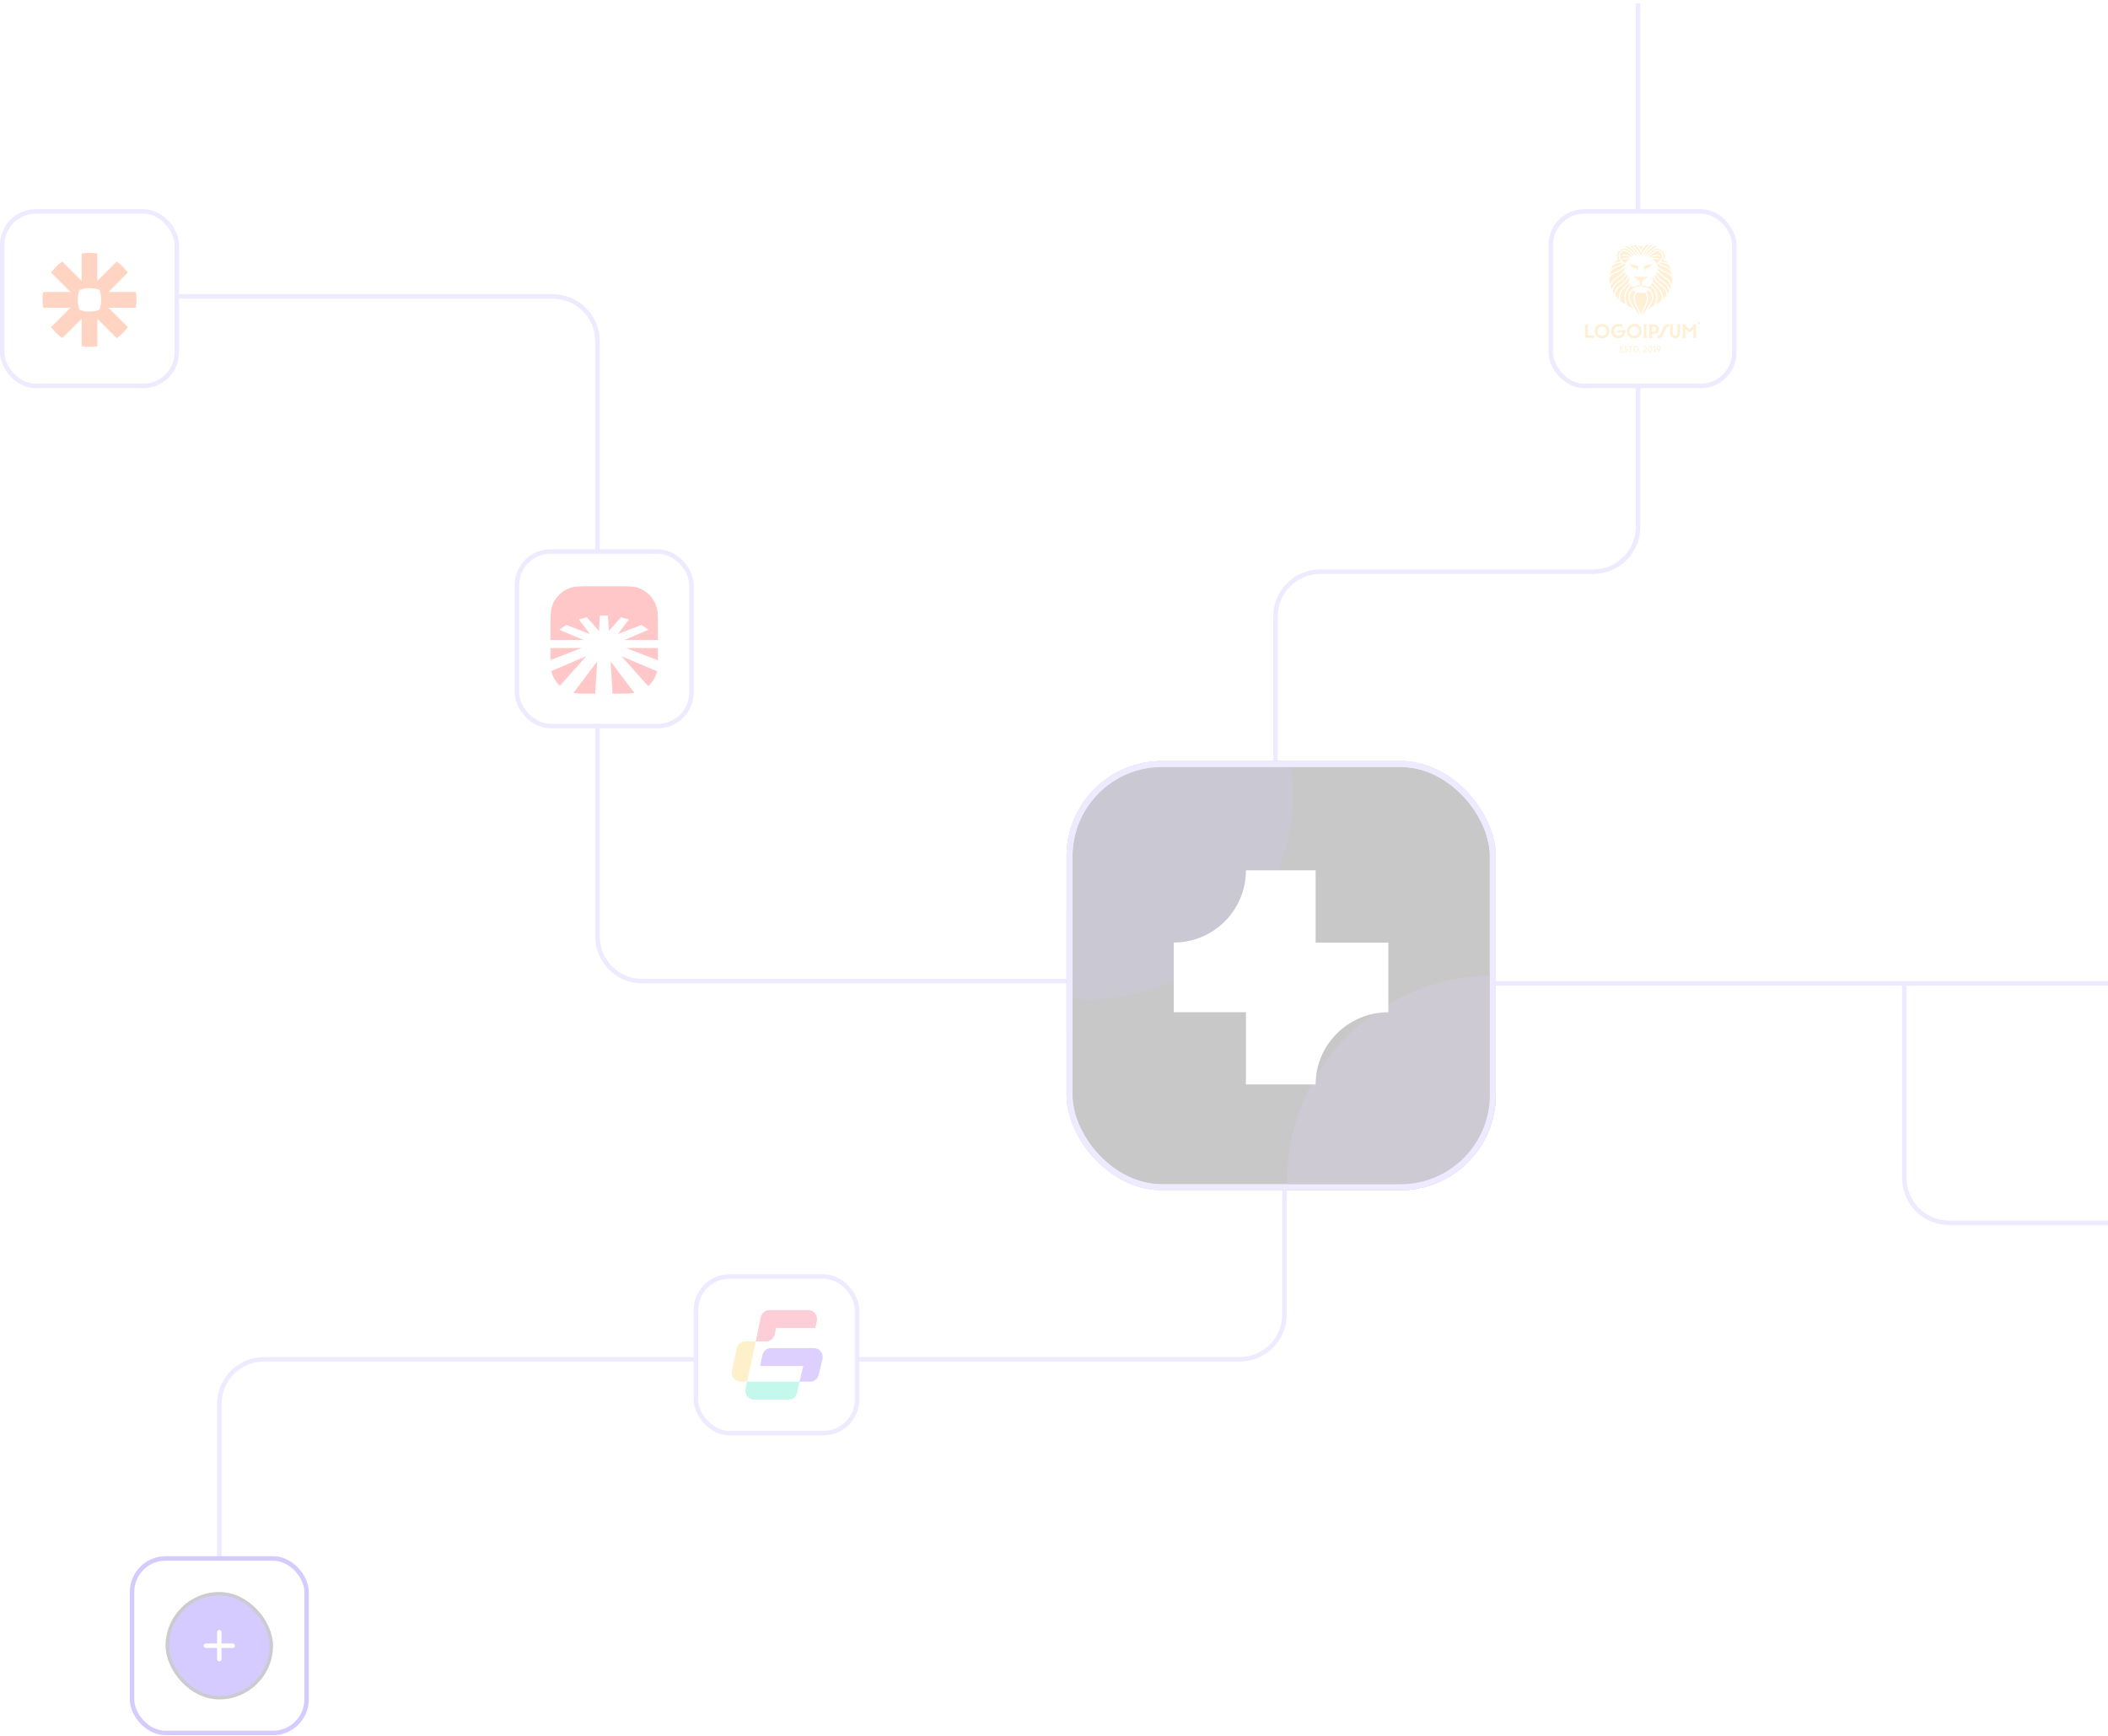 <svg width="471" height="388" viewBox="0 0 471 388" fill="none" xmlns="http://www.w3.org/2000/svg">
<g opacity="0.24">
<path d="M251 219.24H143.5C137.977 219.24 133.5 214.763 133.5 209.24V76.24C133.5 70.717 129.023 66.24 123.5 66.24H30" stroke="#B9A7FF"/>
<path d="M285 180.74V137.74C285 132.217 289.477 127.74 295 127.74H356C361.523 127.74 366 123.263 366 117.74V0.74" stroke="#B9A7FF"/>
<path d="M324 219.74H482C487.523 219.74 492 215.263 492 209.74V116.74C492 111.217 496.477 106.74 502 106.74H642.5" stroke="#B9A7FF"/>
<rect x="0.5" y="47.24" width="39" height="39" rx="7.5" fill="white"/>
<rect x="0.5" y="47.24" width="39" height="39" rx="7.5" stroke="#B9A7FF"/>
<g clip-path="url(#clip0_12179_2143)">
<g clip-path="url(#clip1_12179_2143)">
<path d="M22.216 69.222C20.783 69.758 19.204 69.758 17.77 69.222C17.234 67.79 17.233 66.212 17.77 64.779C19.203 64.242 20.783 64.242 22.217 64.779C22.754 66.212 22.753 67.789 22.216 69.222ZM30.354 65.25H24.221L28.558 60.916C27.875 59.959 27.038 59.123 26.081 58.441L21.744 62.775V56.646C20.585 56.452 19.401 56.452 18.242 56.646V62.775L13.906 58.441C12.948 59.123 12.111 59.959 11.428 60.916L15.766 65.25H9.633C9.481 66.441 9.432 67.561 9.633 68.75H15.766L11.428 73.084C12.111 74.041 12.948 74.877 13.906 75.559L18.242 71.225V77.354C19.399 77.548 20.587 77.549 21.745 77.354V71.225L26.081 75.56C27.038 74.878 27.875 74.041 28.558 73.084L24.22 68.75H30.354C30.549 67.595 30.549 66.406 30.354 65.25Z" fill="#FF4A00"/>
</g>
</g>
<rect x="115.5" y="123.24" width="39" height="39" rx="7.5" fill="white"/>
<rect x="115.5" y="123.24" width="39" height="39" rx="7.5" stroke="#B9A7FF"/>
<g clip-path="url(#clip2_12179_2143)">
<path d="M132.995 155H132.229C130.239 155 129.042 155 128.127 154.83L133.42 147.821L132.995 155Z" fill="#FF1616"/>
<path d="M141.749 154.851C140.85 154.999 139.672 155 137.771 155H136.865L136.438 147.818L141.749 154.851Z" fill="#FF1616"/>
<path d="M146.803 150.003C146.764 150.186 146.719 150.359 146.663 150.526C146.3 151.614 145.662 152.571 144.832 153.319L138.864 146.626L146.803 150.003Z" fill="#FF1616"/>
<path d="M125.091 153.247C124.298 152.511 123.688 151.58 123.336 150.526C123.276 150.343 123.225 150.153 123.184 149.948L130.994 146.627L125.091 153.247Z" fill="#FF1616"/>
<path d="M147 145.771C147 146.446 146.998 147.029 146.992 147.542L139.904 144.804H147V145.771Z" fill="#FF1616"/>
<path d="M129.958 144.804L123.006 147.488C123 146.989 123 146.423 123 145.771V144.804H129.958Z" fill="#FF1616"/>
<path d="M137.771 131C140.268 131 141.517 131 142.526 131.337C144.479 131.988 146.012 133.521 146.663 135.474C147 136.483 147 137.732 147 140.229V143.01H139.505L144.911 140.712L143.308 139.647L138.063 141.673L140.525 138.415L138.754 137.93L136.036 140.977L135.833 137.545H134.03L133.824 140.977L131.107 137.93L129.338 138.415L131.797 141.672L126.555 139.647L124.952 140.712L130.356 143.01H123V140.229C123 137.732 123 136.483 123.337 135.474C123.988 133.521 125.521 131.988 127.474 131.337C128.483 131 129.732 131 132.229 131H137.771Z" fill="#FF1616"/>
</g>
<path d="M287 254.24V293.74C287 299.263 282.523 303.74 277 303.74H59C53.477 303.74 49 308.217 49 313.74V365.24" stroke="#B9A7FF"/>
<path d="M425.5 220.24V263.24C425.5 268.763 429.977 273.24 435.5 273.24H601C606.523 273.24 611 277.717 611 283.24V324.24" stroke="#B9A7FF"/>
<rect x="29.5" y="348.24" width="39" height="39" rx="7.5" fill="white"/>
<rect x="29.5" y="348.24" width="39" height="39" rx="7.5" stroke="#5024FF"/>
<rect x="37.375" y="356.115" width="23.25" height="23.25" rx="11.625" fill="#5024FF"/>
<rect x="37.375" y="356.115" width="23.25" height="23.25" rx="11.625" stroke="#272835" stroke-width="0.75"/>
<path d="M48.5 368.24H46C45.858 368.24 45.74 368.192 45.644 368.096C45.548 368 45.5 367.882 45.5 367.74C45.5 367.599 45.548 367.48 45.644 367.384C45.74 367.288 45.859 367.24 46 367.24H48.5V364.74C48.5 364.599 48.548 364.48 48.644 364.384C48.74 364.289 48.859 364.241 49 364.24C49.141 364.24 49.26 364.288 49.356 364.384C49.453 364.481 49.501 364.599 49.5 364.74V367.24H52C52.142 367.24 52.261 367.288 52.356 367.384C52.453 367.48 52.5 367.599 52.5 367.74C52.5 367.882 52.452 368 52.356 368.097C52.26 368.193 52.142 368.241 52 368.24H49.5V370.74C49.5 370.882 49.452 371.001 49.356 371.097C49.26 371.193 49.141 371.241 49 371.24C48.859 371.24 48.74 371.192 48.644 371.096C48.548 371.001 48.5 370.882 48.5 370.74V368.24Z" fill="white"/>
<rect x="346.5" y="47.24" width="41" height="39" rx="7.5" fill="white"/>
<rect x="346.5" y="47.24" width="41" height="39" rx="7.5" stroke="#B9A7FF"/>
<g clip-path="url(#clip3_12179_2143)">
<path d="M366.616 57.105C366.504 56.841 366.316 56.474 366.04 56.077C365.738 55.641 365.325 55.164 364.781 54.745C365.042 54.733 365.293 54.744 365.525 54.77C365.696 54.936 365.848 55.116 365.98 55.302C366.349 55.818 366.558 56.355 366.612 56.681C366.615 56.696 366.621 56.711 366.629 56.724C366.637 56.711 366.643 56.696 366.646 56.681C366.701 56.355 366.909 55.818 367.278 55.302C367.411 55.116 367.563 54.936 367.734 54.77C367.965 54.744 368.216 54.733 368.477 54.745C367.934 55.164 367.521 55.641 367.218 56.077C366.942 56.474 366.755 56.841 366.642 57.105V57.166C366.638 57.156 366.634 57.146 366.629 57.135C366.625 57.146 366.621 57.156 366.616 57.166V57.105Z" fill="#FFBE4C"/>
<path d="M366.629 55.033C366.466 54.966 366.245 54.897 365.982 54.842C366.075 54.948 366.159 55.056 366.237 55.165C366.388 55.376 366.515 55.592 366.616 55.798V55.85C366.62 55.842 366.625 55.833 366.629 55.824C366.633 55.833 366.638 55.842 366.642 55.85V55.798C366.743 55.592 366.87 55.376 367.021 55.165C367.098 55.056 367.183 54.948 367.275 54.842C367.013 54.897 366.792 54.966 366.629 55.033Z" fill="#FFBE4C"/>
<path d="M365.781 56.211C365.45 55.734 364.986 55.213 364.364 54.781C364.228 54.8 364.091 54.825 363.953 54.857C364.427 55.097 364.816 55.46 365.151 55.831C365.333 56.032 365.503 56.242 365.664 56.439C365.732 56.522 365.799 56.604 365.863 56.681C366.027 56.878 366.18 57.051 366.329 57.186C366.223 56.941 366.046 56.592 365.781 56.211Z" fill="#FFBE4C"/>
<path d="M364.913 55.991C364.52 55.556 364.083 55.171 363.552 54.973C363.376 55.034 363.201 55.108 363.027 55.199C363.501 55.287 363.91 55.54 364.265 55.826C364.521 56.032 364.759 56.266 364.975 56.478C365.058 56.559 365.137 56.637 365.213 56.709C365.352 56.841 365.48 56.953 365.598 57.037C365.605 57.041 365.611 57.045 365.617 57.05C365.69 57.06 365.767 57.077 365.847 57.099C365.77 57.014 365.694 56.925 365.618 56.833C365.55 56.752 365.481 56.668 365.412 56.583C365.253 56.388 365.09 56.187 364.913 55.991Z" fill="#FFBE4C"/>
<path d="M366.629 70.308C366.633 70.323 366.638 70.338 366.642 70.354C366.642 70.324 366.642 70.294 366.642 70.263C366.705 70.049 366.783 69.839 366.87 69.632C366.978 69.377 367.099 69.124 367.219 68.876L367.257 68.799C367.365 68.576 367.471 68.358 367.567 68.14C367.984 67.196 368.202 66.294 367.534 65.324C367.263 65.407 366.942 65.444 366.629 65.447C366.317 65.444 365.995 65.407 365.724 65.324C365.056 66.294 365.274 67.196 365.691 68.14C365.787 68.358 365.893 68.576 366.001 68.799L366.039 68.876C366.16 69.124 366.281 69.377 366.388 69.632C366.475 69.839 366.554 70.049 366.616 70.263C366.616 70.294 366.616 70.324 366.616 70.354C366.621 70.338 366.625 70.323 366.629 70.308Z" fill="#FFBE4C"/>
<path d="M365.446 65.218C364.729 66.281 364.985 67.273 365.408 68.232C365.507 68.455 365.615 68.677 365.722 68.899L365.76 68.977C365.881 69.225 365.999 69.472 366.104 69.721C366.221 69.999 366.32 70.278 366.384 70.56C366.203 70.256 366.001 69.994 365.783 69.762C365.698 69.596 365.6 69.428 365.497 69.261C365.394 69.093 365.286 68.924 365.178 68.755C364.952 68.403 364.723 68.046 364.534 67.683C364.256 67.148 364.079 66.622 364.135 66.114C364.183 65.668 364.413 65.224 364.945 64.79C365.044 64.969 365.222 65.112 365.446 65.218Z" fill="#FFBE4C"/>
<path d="M363.833 66.09C363.894 65.539 364.195 65.006 364.858 64.507C364.855 64.47 364.855 64.433 364.857 64.394C364.878 64.37 364.926 64.341 365.034 64.312C365.141 64.283 365.27 64.262 365.419 64.238C365.468 64.23 365.519 64.222 365.573 64.213C365.78 64.178 366.009 64.132 366.214 64.049C366.37 63.985 366.517 63.897 366.629 63.772C366.741 63.897 366.888 63.985 367.044 64.049C367.249 64.132 367.479 64.178 367.686 64.213C367.739 64.222 367.79 64.23 367.839 64.238C367.989 64.262 368.117 64.283 368.224 64.312C368.332 64.341 368.38 64.37 368.401 64.394C368.404 64.433 368.403 64.47 368.4 64.507C369.063 65.006 369.365 65.539 369.425 66.09C369.487 66.664 369.286 67.239 369 67.79C368.806 68.163 368.567 68.536 368.337 68.894C368.284 68.977 368.231 69.06 368.179 69.141C368.606 68.824 369.068 68.563 369.538 68.297L369.595 68.264C370.075 67.196 370.115 66.353 369.939 65.68C369.73 64.88 369.21 64.302 368.713 63.859C368.712 63.86 368.711 63.861 368.71 63.862C368.708 63.865 368.705 63.867 368.703 63.87C368.663 63.91 368.626 63.943 368.596 63.968C368.58 63.981 368.563 63.993 368.547 64.004C368.536 64.011 368.526 64.018 368.514 64.024C368.489 64.038 368.46 64.05 368.43 64.057C368.404 64.064 368.376 64.069 368.346 64.072C368.336 64.069 368.326 64.067 368.316 64.064C368.19 64.029 368.034 64.004 367.88 63.98C367.834 63.972 367.789 63.965 367.744 63.957C367.54 63.923 367.342 63.882 367.174 63.813C367.012 63.748 366.886 63.659 366.808 63.533L366.904 62.992C366.933 62.824 367.033 62.67 367.192 62.569C367.208 62.559 367.224 62.549 367.241 62.539L367.243 62.537C367.461 62.4 367.688 62.257 367.912 62.032C368.016 61.928 368.063 61.792 368.063 61.655C367.899 61.791 367.681 61.866 367.454 61.866H365.804C365.577 61.866 365.359 61.791 365.195 61.655C365.195 61.792 365.243 61.928 365.346 62.032C365.57 62.257 365.797 62.4 366.015 62.537L366.016 62.538C366.032 62.548 366.049 62.559 366.066 62.569C366.225 62.67 366.325 62.824 366.355 62.992L366.45 63.533C366.373 63.659 366.246 63.748 366.084 63.813C365.916 63.882 365.718 63.923 365.514 63.957C365.47 63.965 365.424 63.972 365.378 63.98C365.224 64.004 365.068 64.029 364.942 64.064C364.932 64.067 364.922 64.069 364.912 64.072C364.882 64.069 364.854 64.064 364.828 64.057C364.799 64.05 364.77 64.038 364.745 64.024C364.733 64.018 364.722 64.011 364.711 64.004C364.695 63.993 364.678 63.981 364.662 63.968C364.632 63.943 364.595 63.91 364.555 63.87C364.552 63.866 364.548 63.863 364.545 63.859C364.049 64.302 363.529 64.88 363.319 65.68C363.143 66.353 363.183 67.196 363.663 68.264L363.72 68.297C364.19 68.563 364.652 68.824 365.079 69.141C365.027 69.06 364.975 68.978 364.921 68.894C364.692 68.537 364.452 68.163 364.258 67.79C363.972 67.239 363.771 66.664 363.833 66.09Z" fill="#FFBE4C"/>
<path d="M364.366 63.644C363.842 64.106 363.257 64.734 363.024 65.623C362.852 66.28 362.876 67.068 363.241 68.023C362.87 67.806 362.498 67.573 362.139 67.295C362.035 67.017 361.986 66.758 361.977 66.516C361.956 65.905 362.196 65.384 362.535 64.922C362.802 64.558 363.124 64.237 363.426 63.937C363.51 63.854 363.592 63.772 363.671 63.691C363.837 63.521 363.99 63.355 364.106 63.192L364.124 63.192C364.17 63.314 364.227 63.429 364.295 63.538C364.319 63.576 364.343 63.611 364.366 63.644Z" fill="#FFBE4C"/>
<path d="M363.871 63.023C363.942 62.918 363.99 62.822 364.013 62.734C363.999 62.606 363.998 62.477 364.011 62.349C364.022 62.241 364.039 62.102 364.049 62.021L363.961 61.955C363.94 61.939 363.919 61.923 363.899 61.907C363.891 61.93 363.883 61.954 363.873 61.978C363.818 62.12 363.726 62.288 363.589 62.479C363.315 62.861 362.855 63.343 362.126 63.899C361.254 64.565 360.965 65.228 360.975 65.817C360.978 65.943 360.994 66.066 361.021 66.186C361.245 66.476 361.482 66.727 361.727 66.951C361.697 66.804 361.68 66.662 361.675 66.524C361.651 65.845 361.92 65.273 362.279 64.783C362.559 64.4 362.902 64.06 363.205 63.758C363.287 63.677 363.365 63.599 363.439 63.523C363.617 63.342 363.766 63.178 363.871 63.023Z" fill="#FFBE4C"/>
<path d="M363.639 61.682C363.637 61.729 363.624 61.8 363.587 61.895C363.54 62.014 363.459 62.164 363.331 62.342C363.076 62.698 362.638 63.16 361.926 63.704C361.054 64.369 360.704 65.056 360.675 65.697C360.567 65.532 360.468 65.365 360.377 65.199C360.382 65.09 360.394 64.981 360.415 64.874C360.541 64.226 360.973 63.59 361.826 63.013C362.555 62.519 362.971 62.057 363.212 61.705C363.287 61.595 363.346 61.495 363.391 61.41C363.463 61.501 363.546 61.592 363.639 61.682Z" fill="#FFBE4C"/>
<path d="M363.176 61.18C363.184 61.162 363.191 61.146 363.198 61.131C363.111 60.985 363.047 60.839 363.001 60.696C362.905 60.817 362.776 60.961 362.611 61.124C362.275 61.456 361.784 61.87 361.097 62.332C360.314 62.859 359.998 63.543 359.905 64.121C359.972 64.321 360.051 64.521 360.141 64.722C360.307 64.039 360.783 63.387 361.639 62.809C362.339 62.335 362.73 61.897 362.951 61.573C363.062 61.411 363.131 61.277 363.176 61.18Z" fill="#FFBE4C"/>
<path d="M362.916 60.309C362.86 60.417 362.698 60.642 362.383 60.953C362.061 61.271 361.584 61.674 360.911 62.127C360.281 62.551 359.927 63.068 359.743 63.564C359.633 63.109 359.577 62.664 359.566 62.237C359.732 61.87 360.21 61.304 361.248 60.885C361.927 60.61 362.425 60.285 362.766 59.995C362.816 59.952 362.863 59.91 362.907 59.869C362.896 60.007 362.897 60.154 362.916 60.309Z" fill="#FFBE4C"/>
<path d="M362.554 59.809C362.801 59.599 362.949 59.417 363.02 59.303C363.051 59.208 363.087 59.113 363.129 59.019C363.048 58.989 362.971 58.956 362.898 58.922C362.625 59.122 362.13 59.429 361.111 59.778C360.549 59.97 360.204 60.261 360.004 60.581C359.827 60.866 359.761 61.182 359.769 61.486C360.073 61.193 360.512 60.895 361.119 60.649C361.767 60.387 362.237 60.079 362.554 59.809Z" fill="#FFBE4C"/>
<path d="M363.247 58.779C362.328 58.436 361.963 57.794 361.954 57.223C361.944 56.616 362.323 56.135 362.822 56.08C363.045 56.056 363.271 56.153 363.601 56.394C363.757 56.508 363.928 56.648 364.126 56.809L364.148 56.828C364.311 56.961 364.491 57.107 364.692 57.264C364.605 57.32 364.52 57.383 364.435 57.45C364.23 57.158 363.68 56.86 362.6 56.922C362.517 56.927 362.453 56.989 362.459 57.06C362.465 57.132 362.537 57.186 362.62 57.182C363.74 57.118 364.116 57.461 364.206 57.636C364.192 57.648 364.178 57.659 364.165 57.671C363.92 57.608 363.621 57.596 363.34 57.609C363.024 57.625 362.711 57.675 362.487 57.739C362.408 57.762 362.365 57.836 362.392 57.904C362.418 57.972 362.504 58.009 362.583 57.986C362.777 57.931 363.063 57.884 363.357 57.869C363.56 57.859 363.758 57.865 363.928 57.891C363.646 58.17 363.417 58.469 363.247 58.779Z" fill="#FFBE4C"/>
<path d="M364.356 56.639C364.537 56.787 364.736 56.949 364.961 57.121C364.993 57.108 365.026 57.097 365.059 57.087C365.098 57.074 365.138 57.064 365.178 57.056C365.115 57.002 365.052 56.944 364.989 56.883C364.906 56.805 364.823 56.724 364.738 56.64C364.526 56.432 364.303 56.213 364.058 56.016C363.929 55.911 363.792 55.812 363.647 55.726C363.053 55.372 362.298 55.589 361.822 56.089C361.037 56.915 361.312 57.58 361.58 58.18C361.249 58.221 360.899 58.458 360.584 58.84C360.802 58.727 361.029 58.642 361.249 58.581C361.59 58.486 361.919 58.445 362.187 58.436C361.823 58.072 361.658 57.637 361.652 57.227C361.641 56.555 362.066 55.901 362.784 55.822C363.147 55.783 363.463 55.952 363.797 56.196C363.959 56.315 364.136 56.459 364.331 56.618L364.356 56.639Z" fill="#FFBE4C"/>
<path d="M361.341 58.828C361.122 58.89 360.898 58.975 360.687 59.091C360.31 59.299 360.054 59.664 359.908 60.066C359.875 60.156 359.844 60.249 359.815 60.344C360.057 60.014 360.438 59.728 361 59.535C361.894 59.229 362.362 58.96 362.626 58.778C362.587 58.754 362.548 58.729 362.512 58.704C362.27 58.679 361.82 58.695 361.341 58.828Z" fill="#FFBE4C"/>
<path d="M366.064 59.57L365.57 61.038C365.706 60.626 365.661 60.227 365.603 59.951C365.4 59.969 365.252 59.956 365.113 59.925C364.746 59.844 364.5 59.564 364.267 59.297C364.232 59.258 364.198 59.218 364.163 59.18C364.116 59.127 364.06 59.073 363.994 59.013C364.101 59.029 364.205 59.044 364.307 59.059C364.94 59.151 365.497 59.233 366.064 59.57Z" fill="#FFBE4C"/>
<path d="M365.57 61.039C365.568 61.044 365.566 61.05 365.564 61.055L365.57 61.039Z" fill="#FFBE4C"/>
<path d="M367.477 56.211C367.808 55.734 368.272 55.213 368.894 54.781C369.03 54.8 369.167 54.825 369.305 54.857C368.831 55.097 368.442 55.46 368.107 55.831C367.925 56.032 367.755 56.242 367.594 56.439C367.526 56.522 367.459 56.604 367.395 56.681C367.231 56.878 367.078 57.051 366.929 57.186C367.035 56.941 367.212 56.592 367.477 56.211Z" fill="#FFBE4C"/>
<path d="M368.346 55.991C368.739 55.556 369.175 55.171 369.706 54.973C369.882 55.034 370.057 55.108 370.231 55.199C369.757 55.287 369.348 55.54 368.993 55.826C368.737 56.032 368.499 56.266 368.283 56.478C368.2 56.559 368.121 56.637 368.046 56.709C367.906 56.841 367.779 56.953 367.66 57.037C367.653 57.041 367.647 57.045 367.641 57.05C367.568 57.06 367.491 57.077 367.411 57.099C367.488 57.014 367.564 56.925 367.64 56.833C367.709 56.752 367.777 56.668 367.846 56.583C368.005 56.388 368.169 56.187 368.346 55.991Z" fill="#FFBE4C"/>
<path d="M367.812 65.218C368.529 66.281 368.274 67.273 367.85 68.232C367.752 68.455 367.644 68.677 367.536 68.899L367.498 68.977C367.378 69.225 367.259 69.472 367.154 69.721C367.037 69.999 366.939 70.278 366.874 70.56C367.055 70.256 367.257 69.994 367.475 69.762C367.561 69.596 367.658 69.428 367.761 69.261C367.864 69.093 367.972 68.924 368.081 68.755C368.307 68.403 368.535 68.046 368.724 67.683C369.002 67.148 369.179 66.622 369.124 66.114C369.075 65.668 368.846 65.224 368.314 64.79C368.214 64.969 368.037 65.112 367.812 65.218Z" fill="#FFBE4C"/>
<path d="M368.892 63.644C369.416 64.106 370.001 64.734 370.234 65.623C370.406 66.28 370.383 67.068 370.017 68.023C370.388 67.806 370.76 67.573 371.12 67.295C371.223 67.017 371.273 66.758 371.281 66.516C371.302 65.905 371.062 65.384 370.724 64.922C370.457 64.558 370.134 64.237 369.833 63.937C369.749 63.854 369.667 63.772 369.588 63.691C369.421 63.521 369.268 63.355 369.152 63.192L369.134 63.192C369.088 63.314 369.031 63.429 368.963 63.538C368.94 63.576 368.916 63.611 368.892 63.644Z" fill="#FFBE4C"/>
<path d="M369.388 63.023C369.316 62.918 369.269 62.822 369.246 62.734C369.26 62.606 369.26 62.477 369.247 62.349C369.236 62.241 369.22 62.102 369.209 62.021L369.298 61.955C369.319 61.939 369.339 61.923 369.36 61.907C369.367 61.93 369.376 61.954 369.385 61.978C369.441 62.12 369.532 62.288 369.67 62.479C369.944 62.861 370.403 63.343 371.132 63.899C372.005 64.565 372.293 65.228 372.283 65.817C372.281 65.943 372.265 66.066 372.237 66.186C372.013 66.476 371.776 66.727 371.531 66.951C371.562 66.804 371.578 66.662 371.583 66.524C371.607 65.845 371.339 65.273 370.98 64.783C370.699 64.4 370.357 64.06 370.053 63.758C369.972 63.677 369.893 63.599 369.819 63.523C369.642 63.342 369.493 63.178 369.388 63.023Z" fill="#FFBE4C"/>
<path d="M369.619 61.682C369.621 61.729 369.634 61.8 369.672 61.895C369.718 62.014 369.799 62.164 369.927 62.342C370.182 62.698 370.621 63.16 371.332 63.704C372.204 64.369 372.554 65.056 372.584 65.697C372.691 65.532 372.79 65.365 372.881 65.199C372.876 65.09 372.864 64.981 372.843 64.874C372.717 64.226 372.286 63.59 371.433 63.013C370.703 62.519 370.287 62.057 370.047 61.705C369.971 61.595 369.913 61.495 369.867 61.41C369.795 61.501 369.712 61.592 369.619 61.682Z" fill="#FFBE4C"/>
<path d="M370.082 61.18C370.074 61.162 370.067 61.146 370.06 61.131C370.147 60.985 370.211 60.839 370.257 60.696C370.353 60.817 370.482 60.961 370.647 61.124C370.983 61.456 371.474 61.87 372.16 62.332C372.944 62.859 373.259 63.543 373.353 64.121C373.286 64.321 373.207 64.521 373.117 64.722C372.951 64.039 372.475 63.387 371.619 62.809C370.919 62.335 370.528 61.897 370.307 61.573C370.196 61.411 370.127 61.277 370.082 61.18Z" fill="#FFBE4C"/>
<path d="M370.342 60.309C370.398 60.417 370.56 60.642 370.875 60.953C371.197 61.271 371.674 61.674 372.347 62.127C372.977 62.551 373.331 63.068 373.515 63.564C373.625 63.109 373.681 62.664 373.692 62.237C373.526 61.87 373.049 61.304 372.011 60.885C371.331 60.61 370.833 60.285 370.492 59.995C370.442 59.952 370.395 59.91 370.351 59.869C370.362 60.007 370.361 60.154 370.342 60.309Z" fill="#FFBE4C"/>
<path d="M370.704 59.809C370.457 59.599 370.309 59.417 370.238 59.303C370.207 59.208 370.171 59.113 370.129 59.019C370.21 58.989 370.287 58.956 370.36 58.922C370.633 59.122 371.129 59.429 372.147 59.778C372.709 59.97 373.054 60.261 373.254 60.581C373.431 60.866 373.497 61.182 373.489 61.486C373.185 61.193 372.747 60.895 372.139 60.649C371.491 60.387 371.021 60.079 370.704 59.809Z" fill="#FFBE4C"/>
<path d="M370.011 58.779C370.93 58.436 371.295 57.794 371.305 57.223C371.314 56.616 370.935 56.135 370.436 56.08C370.213 56.056 369.987 56.153 369.657 56.394C369.501 56.508 369.331 56.648 369.133 56.809L369.11 56.828C368.947 56.961 368.767 57.107 368.566 57.264C368.653 57.32 368.738 57.383 368.823 57.45C369.029 57.158 369.579 56.86 370.658 56.922C370.742 56.927 370.805 56.989 370.799 57.06C370.794 57.132 370.722 57.186 370.639 57.182C369.519 57.118 369.143 57.461 369.053 57.636C369.066 57.648 369.08 57.659 369.094 57.671C369.339 57.608 369.637 57.596 369.919 57.609C370.234 57.625 370.548 57.675 370.771 57.739C370.85 57.762 370.893 57.836 370.867 57.904C370.84 57.972 370.755 58.009 370.676 57.986C370.482 57.931 370.196 57.884 369.901 57.869C369.698 57.859 369.5 57.865 369.331 57.891C369.612 58.17 369.841 58.469 370.011 58.779Z" fill="#FFBE4C"/>
<path d="M368.902 56.639C368.721 56.787 368.522 56.949 368.297 57.121C368.265 57.108 368.233 57.097 368.2 57.087C368.16 57.074 368.121 57.064 368.081 57.056C368.143 57.002 368.206 56.944 368.27 56.883C368.352 56.805 368.436 56.724 368.521 56.64C368.733 56.432 368.956 56.213 369.2 56.016C369.329 55.911 369.467 55.812 369.612 55.726C370.206 55.372 370.961 55.589 371.436 56.089C372.221 56.915 371.947 57.58 371.679 58.18C372.009 58.221 372.36 58.458 372.675 58.84C372.457 58.727 372.23 58.642 372.01 58.581C371.669 58.486 371.339 58.445 371.072 58.436C371.435 58.072 371.6 57.637 371.607 57.227C371.618 56.555 371.193 55.901 370.475 55.822C370.112 55.783 369.795 55.952 369.462 56.196C369.299 56.315 369.123 56.459 368.928 56.618L368.902 56.639Z" fill="#FFBE4C"/>
<path d="M371.916 58.828C372.136 58.89 372.36 58.975 372.571 59.091C372.948 59.299 373.204 59.664 373.35 60.066C373.383 60.156 373.414 60.249 373.443 60.344C373.201 60.014 372.82 59.728 372.258 59.535C371.363 59.229 370.896 58.96 370.632 58.778C370.671 58.754 370.71 58.729 370.746 58.704C370.988 58.679 371.438 58.695 371.916 58.828Z" fill="#FFBE4C"/>
<path d="M367.194 59.57L367.688 61.038C367.69 61.044 367.692 61.05 367.694 61.055L367.688 61.038C367.552 60.626 367.597 60.227 367.656 59.951C367.858 59.969 368.006 59.956 368.145 59.925C368.513 59.844 368.758 59.564 368.991 59.297C369.026 59.258 369.06 59.218 369.095 59.18C369.142 59.127 369.198 59.073 369.264 59.013C369.157 59.029 369.053 59.044 368.951 59.059C368.318 59.151 367.761 59.233 367.194 59.57Z" fill="#FFBE4C"/>
<path fill-rule="evenodd" clip-rule="evenodd" d="M356.436 74.636C356.356 74.439 356.316 74.223 356.316 73.988C356.316 73.753 356.356 73.539 356.436 73.345C356.516 73.148 356.628 72.98 356.773 72.838C356.921 72.695 357.094 72.585 357.293 72.508C357.494 72.429 357.716 72.389 357.959 72.389C358.201 72.389 358.422 72.429 358.62 72.508C358.821 72.585 358.995 72.695 359.14 72.838C359.288 72.98 359.402 73.148 359.481 73.345C359.561 73.539 359.601 73.753 359.601 73.988C359.601 74.223 359.561 74.439 359.481 74.636C359.402 74.83 359.288 74.999 359.14 75.143C358.995 75.284 358.821 75.394 358.62 75.473C358.422 75.549 358.201 75.588 357.959 75.588C357.716 75.588 357.494 75.549 357.293 75.473C357.094 75.394 356.921 75.284 356.773 75.143C356.628 74.999 356.516 74.83 356.436 74.636ZM358.989 73.988C358.989 73.783 358.944 73.604 358.855 73.451C358.77 73.295 358.65 73.173 358.496 73.085C358.342 72.997 358.163 72.953 357.959 72.953C357.757 72.953 357.578 72.997 357.421 73.085C357.268 73.173 357.146 73.295 357.057 73.451C356.971 73.604 356.929 73.783 356.929 73.988C356.929 74.191 356.971 74.37 357.057 74.526C357.146 74.681 357.268 74.803 357.421 74.891C357.578 74.98 357.757 75.024 357.959 75.024C358.163 75.024 358.342 74.98 358.496 74.891C358.65 74.803 358.77 74.681 358.855 74.526C358.944 74.37 358.989 74.191 358.989 73.988Z" fill="#FFBE4C"/>
<path d="M355.643 74.962H354.741V72.988C354.741 72.85 354.755 72.743 354.781 72.666C354.811 72.59 354.851 72.536 354.901 72.504V72.468H354.013V72.504C354.029 72.516 354.043 72.531 354.056 72.549C354.064 72.559 354.071 72.571 354.078 72.583C354.092 72.61 354.105 72.64 354.115 72.675C354.139 72.752 354.151 72.856 354.151 72.988V74.988C354.151 75.12 354.138 75.226 354.111 75.305C354.084 75.382 354.047 75.438 354 75.473V75.508H355.789C355.857 75.508 355.924 75.51 355.989 75.513C356.029 75.516 356.066 75.521 356.101 75.527C356.114 75.53 356.126 75.532 356.138 75.535C356.149 75.538 356.16 75.54 356.171 75.543V74.817H356.136C356.1 74.864 356.042 74.9 355.962 74.927C355.882 74.95 355.776 74.962 355.643 74.962Z" fill="#FFBE4C"/>
<path d="M362.488 73.222H362.523V72.446C362.506 72.453 362.489 72.459 362.47 72.463C362.44 72.469 362.407 72.473 362.372 72.473C362.356 72.473 362.336 72.471 362.312 72.468C362.265 72.463 362.203 72.451 362.128 72.433C362.019 72.404 361.886 72.389 361.729 72.389C361.379 72.389 361.073 72.457 360.81 72.592C360.549 72.724 360.346 72.91 360.201 73.151C360.056 73.389 359.984 73.668 359.984 73.988C359.984 74.22 360.024 74.435 360.104 74.632C360.184 74.826 360.298 74.994 360.446 75.138C360.594 75.282 360.767 75.394 360.965 75.473C361.166 75.549 361.387 75.588 361.627 75.588C361.94 75.588 362.211 75.523 362.439 75.394C362.667 75.264 362.842 75.085 362.963 74.856C363.087 74.627 363.149 74.363 363.149 74.063C363.149 74.004 363.157 73.953 363.172 73.909C363.189 73.865 363.213 73.828 363.243 73.799V73.764H361.818C361.793 73.764 361.768 73.763 361.743 73.762C361.719 73.762 361.695 73.76 361.671 73.759L361.658 73.758L361.632 73.756L361.618 73.755C361.55 73.749 361.489 73.74 361.436 73.728V74.447H361.471C361.507 74.397 361.566 74.357 361.649 74.328C361.699 74.308 361.759 74.294 361.827 74.287C361.872 74.282 361.92 74.279 361.973 74.279H362.519C362.515 74.417 362.477 74.542 362.404 74.654C362.327 74.768 362.22 74.859 362.084 74.927C361.951 74.991 361.798 75.024 361.627 75.024C361.425 75.024 361.246 74.98 361.089 74.891C360.935 74.803 360.814 74.681 360.725 74.526C360.639 74.37 360.597 74.191 360.597 73.988C360.597 73.78 360.644 73.598 360.739 73.442C360.833 73.286 360.967 73.166 361.138 73.081C361.313 72.996 361.516 72.953 361.746 72.953C361.829 72.953 361.906 72.959 361.977 72.971C362.051 72.98 362.119 72.996 362.182 73.019C362.247 73.04 362.306 73.07 362.359 73.112C362.415 73.153 362.458 73.189 362.488 73.222Z" fill="#FFBE4C"/>
<path fill-rule="evenodd" clip-rule="evenodd" d="M363.624 74.636C363.544 74.439 363.504 74.223 363.504 73.988C363.504 73.753 363.544 73.539 363.624 73.345C363.704 73.148 363.817 72.98 363.962 72.838C364.11 72.695 364.283 72.585 364.481 72.508C364.682 72.429 364.904 72.389 365.147 72.389C365.39 72.389 365.61 72.429 365.809 72.508C366.01 72.585 366.183 72.695 366.328 72.838C366.476 72.98 366.59 73.148 366.67 73.345C366.75 73.539 366.79 73.753 366.79 73.988C366.79 74.223 366.75 74.439 366.67 74.636C366.59 74.83 366.476 74.999 366.328 75.143C366.183 75.284 366.01 75.394 365.809 75.473C365.61 75.549 365.39 75.588 365.147 75.588C364.904 75.588 364.682 75.549 364.481 75.473C364.283 75.394 364.11 75.284 363.962 75.143C363.817 74.999 363.704 74.83 363.624 74.636ZM366.177 73.988C366.177 73.783 366.133 73.604 366.044 73.451C365.958 73.295 365.838 73.173 365.684 73.085C365.53 72.997 365.351 72.953 365.147 72.953C364.946 72.953 364.767 72.997 364.61 73.085C364.456 73.173 364.335 73.295 364.246 73.451C364.16 73.604 364.117 73.783 364.117 73.988C364.117 74.191 364.16 74.37 364.246 74.526C364.335 74.681 364.456 74.803 364.61 74.891C364.767 74.98 364.946 75.024 365.147 75.024C365.351 75.024 365.53 74.98 365.684 74.891C365.838 74.803 365.958 74.681 366.044 74.526C366.133 74.37 366.177 74.191 366.177 73.988Z" fill="#FFBE4C"/>
<path d="M367.257 72.675C367.281 72.752 367.292 72.856 367.292 72.988V74.988C367.292 75.12 367.281 75.226 367.257 75.305C367.233 75.382 367.199 75.438 367.155 75.473V75.508H368.021V75.473C367.976 75.438 367.942 75.382 367.918 75.305C367.909 75.274 367.901 75.238 367.896 75.198C367.887 75.138 367.883 75.068 367.883 74.988V72.988C367.883 72.856 367.895 72.752 367.918 72.675C367.942 72.596 367.976 72.539 368.021 72.504V72.468H367.155V72.504C367.199 72.539 367.233 72.596 367.257 72.675Z" fill="#FFBE4C"/>
<path fill-rule="evenodd" clip-rule="evenodd" d="M369.097 74.988C369.097 75.123 369.11 75.231 369.137 75.31C369.146 75.334 369.157 75.356 369.168 75.376C369.175 75.387 369.181 75.398 369.189 75.407C369.196 75.418 369.204 75.427 369.212 75.435C369.226 75.45 369.241 75.463 369.257 75.473V75.508H368.369V75.473C368.388 75.458 368.405 75.439 368.42 75.416C368.424 75.41 368.428 75.404 368.432 75.397C368.437 75.389 368.441 75.38 368.446 75.371C368.449 75.363 368.453 75.355 368.457 75.346C368.462 75.333 368.466 75.32 368.471 75.305C368.495 75.226 368.506 75.12 368.506 74.988V72.988C368.506 72.856 368.493 72.752 368.466 72.675C368.44 72.596 368.403 72.539 368.355 72.504V72.468H369.461C369.84 72.468 370.136 72.565 370.349 72.759C370.565 72.953 370.673 73.22 370.673 73.561C370.673 73.787 370.624 73.982 370.527 74.147C370.429 74.308 370.29 74.433 370.109 74.521C369.929 74.609 369.713 74.653 369.461 74.653H369.097V74.988ZM369.434 74.116H369.097V73.006H369.434C369.639 73.006 369.794 73.053 369.9 73.147C370.007 73.241 370.06 73.379 370.06 73.561C370.06 73.74 370.007 73.878 369.9 73.975C369.794 74.069 369.639 74.116 369.434 74.116Z" fill="#FFBE4C"/>
<path d="M371.83 72.882C371.72 73.035 371.612 73.242 371.506 73.504L371.164 74.336C371.096 74.504 371.032 74.632 370.973 74.72C370.917 74.808 370.86 74.868 370.804 74.9C370.751 74.933 370.692 74.949 370.627 74.949C370.576 74.949 370.529 74.94 370.484 74.922C370.478 74.919 370.472 74.916 370.467 74.913C370.462 74.911 370.458 74.909 370.454 74.906L370.444 74.9C370.416 74.883 370.391 74.863 370.369 74.839H370.333V75.499C370.366 75.508 370.405 75.516 370.449 75.521C370.475 75.525 370.501 75.527 370.529 75.528C370.538 75.529 370.548 75.529 370.557 75.529C370.572 75.53 370.588 75.53 370.604 75.53C370.743 75.53 370.868 75.511 370.977 75.473C371.09 75.435 371.19 75.375 371.279 75.292C371.368 75.207 371.452 75.099 371.532 74.966C371.612 74.834 371.691 74.674 371.768 74.486L372.109 73.653C372.178 73.486 372.241 73.358 372.3 73.27C372.362 73.179 372.42 73.118 372.473 73.085C372.527 73.05 372.579 73.032 372.629 73.032C372.676 73.032 372.719 73.043 372.758 73.063C372.796 73.081 372.826 73.101 372.846 73.125H372.882V72.433C372.864 72.439 372.846 72.443 372.829 72.446C372.811 72.449 372.793 72.451 372.775 72.451H372.718C372.7 72.448 372.67 72.446 372.629 72.446C372.466 72.446 372.32 72.48 372.189 72.548C372.062 72.615 371.942 72.727 371.83 72.882Z" fill="#FFBE4C"/>
<path d="M373.171 72.988C373.171 72.926 373.169 72.87 373.163 72.82C373.157 72.764 373.148 72.716 373.136 72.675C373.112 72.596 373.078 72.539 373.034 72.504V72.468H373.899V72.504C373.855 72.539 373.821 72.596 373.797 72.675C373.784 72.719 373.774 72.771 373.768 72.832C373.764 72.879 373.762 72.931 373.762 72.988V74.402C373.762 74.605 373.806 74.759 373.895 74.865C373.984 74.971 374.114 75.023 374.286 75.023C374.457 75.023 374.588 74.971 374.676 74.865C374.765 74.759 374.81 74.605 374.81 74.402V72.988C374.81 72.856 374.798 72.752 374.774 72.675C374.75 72.596 374.716 72.539 374.672 72.504V72.468H375.538V72.504C375.53 72.51 375.523 72.516 375.516 72.524C375.505 72.534 375.496 72.547 375.487 72.56C375.484 72.564 375.482 72.568 375.479 72.572L375.475 72.58C375.469 72.59 375.465 72.599 375.46 72.609C375.456 72.617 375.453 72.625 375.45 72.634C375.445 72.647 375.44 72.661 375.436 72.675C375.412 72.752 375.4 72.856 375.4 72.988V74.429C375.4 74.678 375.357 74.89 375.271 75.063C375.188 75.237 375.064 75.367 374.898 75.455C374.733 75.543 374.528 75.587 374.286 75.587C374.043 75.587 373.839 75.543 373.673 75.455C373.507 75.367 373.381 75.237 373.296 75.063C373.213 74.89 373.171 74.678 373.171 74.429V72.988Z" fill="#FFBE4C"/>
<path d="M375.954 72.693C375.981 72.781 375.994 72.891 375.994 73.023V74.988C375.994 75.12 375.982 75.226 375.959 75.305C375.935 75.382 375.901 75.438 375.857 75.473V75.508H376.722V75.473C376.678 75.438 376.644 75.382 376.62 75.305C376.597 75.226 376.585 75.12 376.585 74.988V73.52L377.468 74.301H377.486L378.365 73.511V74.988C378.365 75.12 378.353 75.226 378.33 75.305C378.318 75.343 378.304 75.375 378.288 75.402C378.277 75.42 378.266 75.435 378.253 75.449C378.245 75.458 378.236 75.466 378.227 75.473V75.508H379.093V75.473C379.06 75.447 379.033 75.409 379.011 75.36C379.004 75.343 378.997 75.325 378.991 75.305C378.967 75.226 378.956 75.12 378.956 74.988V73.023C378.956 72.891 378.969 72.781 378.996 72.693C379.011 72.647 379.029 72.608 379.049 72.575C379.068 72.546 379.088 72.522 379.111 72.504V72.468H378.321V72.495C378.362 72.55 378.375 72.618 378.361 72.697C378.349 72.774 378.303 72.849 378.223 72.922L377.487 73.6L376.696 72.896C376.625 72.831 376.585 72.762 376.576 72.689C376.567 72.615 376.585 72.55 376.629 72.495V72.468H375.839V72.504C375.867 72.525 375.891 72.553 375.911 72.59C375.928 72.619 375.942 72.653 375.954 72.693Z" fill="#FFBE4C"/>
<path fill-rule="evenodd" clip-rule="evenodd" d="M368.203 78.021C368.203 78.252 368.243 78.43 368.324 78.554C368.405 78.678 368.52 78.74 368.669 78.74C368.821 78.74 368.937 78.678 369.016 78.554C369.097 78.43 369.137 78.252 369.137 78.021C369.137 77.79 369.097 77.613 369.016 77.489C368.937 77.364 368.821 77.302 368.669 77.302C368.52 77.302 368.405 77.364 368.324 77.489C368.243 77.613 368.203 77.79 368.203 78.021ZM368.962 78.021C368.962 78.204 368.937 78.343 368.887 78.438C368.839 78.532 368.766 78.58 368.669 78.58C368.574 78.58 368.501 78.532 368.451 78.438C368.402 78.343 368.377 78.204 368.377 78.021C368.377 77.838 368.402 77.699 368.451 77.605C368.501 77.51 368.574 77.463 368.669 77.463C368.766 77.463 368.839 77.51 368.887 77.605C368.937 77.699 368.962 77.838 368.962 78.021Z" fill="#FFBE4C"/>
<path d="M367.802 78.554H367.42L367.656 78.236C367.744 78.118 367.806 78.017 367.844 77.931C367.86 77.896 367.873 77.861 367.883 77.827C367.896 77.78 367.903 77.735 367.903 77.691C367.903 77.574 367.862 77.481 367.782 77.413C367.701 77.343 367.591 77.309 367.453 77.309L367.436 77.309C367.42 77.309 367.406 77.31 367.392 77.311C367.374 77.312 367.357 77.314 367.342 77.316C367.337 77.317 367.332 77.318 367.328 77.319C367.294 77.325 367.266 77.332 367.245 77.339C367.225 77.344 367.207 77.347 367.192 77.347H367.17C367.163 77.345 367.153 77.344 367.14 77.343V77.593H367.154C367.163 77.578 367.174 77.565 367.186 77.553C367.2 77.541 367.215 77.53 367.233 77.519C367.242 77.513 367.253 77.507 367.265 77.502C367.273 77.499 367.281 77.495 367.29 77.492C367.299 77.489 367.308 77.486 367.317 77.483C367.352 77.472 367.39 77.467 367.43 77.467C367.521 77.467 367.592 77.489 367.644 77.533C367.66 77.546 367.674 77.561 367.685 77.578C367.689 77.584 367.693 77.591 367.697 77.598C367.699 77.602 367.701 77.607 367.703 77.611C367.706 77.617 367.708 77.623 367.71 77.629C367.714 77.639 367.716 77.65 367.718 77.66C367.721 77.677 367.723 77.695 367.723 77.713C367.723 77.753 367.714 77.799 367.695 77.849C367.676 77.899 367.646 77.957 367.604 78.024C367.564 78.09 367.51 78.168 367.445 78.258L367.12 78.698V78.712H367.86C367.886 78.712 367.911 78.713 367.935 78.714C367.947 78.716 367.959 78.718 367.97 78.72C367.981 78.722 367.99 78.724 367.999 78.727V78.474H367.983C367.97 78.499 367.948 78.519 367.919 78.534C367.89 78.547 367.851 78.554 367.802 78.554Z" fill="#FFBE4C"/>
<path d="M362.649 78.55H362.148V78.011H362.407C362.451 78.011 362.484 78.016 362.506 78.025C362.517 78.029 362.527 78.035 362.535 78.041C362.539 78.045 362.543 78.048 362.547 78.052L362.549 78.055L362.551 78.057L362.552 78.058L362.554 78.061H362.568V77.801H362.554C362.543 77.816 362.527 77.828 362.506 77.837C362.501 77.839 362.496 77.841 362.491 77.842C362.47 77.848 362.442 77.851 362.407 77.851H362.148V77.493H362.637C362.687 77.493 362.726 77.499 362.754 77.513C362.783 77.526 362.805 77.546 362.818 77.573H362.835V77.316C362.824 77.319 362.813 77.32 362.801 77.322C362.791 77.324 362.781 77.325 362.77 77.326C362.76 77.328 362.75 77.329 362.739 77.329C362.731 77.33 362.722 77.33 362.714 77.33C362.708 77.33 362.702 77.33 362.695 77.33H361.904V77.346C361.926 77.359 361.943 77.379 361.955 77.409C361.968 77.438 361.975 77.479 361.975 77.533V78.51C361.975 78.563 361.968 78.605 361.955 78.634C361.948 78.649 361.941 78.662 361.932 78.673C361.924 78.683 361.915 78.69 361.904 78.696V78.712H362.707C362.733 78.712 362.758 78.713 362.782 78.714C362.808 78.717 362.829 78.721 362.847 78.726V78.47H362.833C362.819 78.495 362.798 78.515 362.768 78.53C362.758 78.535 362.746 78.538 362.733 78.541C362.709 78.547 362.681 78.55 362.649 78.55Z" fill="#FFBE4C"/>
<path d="M363.624 77.555H363.609C363.6 77.543 363.588 77.532 363.573 77.523C363.56 77.512 363.544 77.503 363.527 77.497C363.515 77.493 363.5 77.489 363.484 77.487C363.476 77.484 363.467 77.483 363.458 77.482C363.449 77.481 363.44 77.481 363.43 77.481C363.361 77.481 363.306 77.498 363.264 77.533C363.223 77.567 363.202 77.611 363.202 77.665L363.202 77.672L363.202 77.677C363.202 77.683 363.203 77.688 363.204 77.694C363.205 77.701 363.206 77.707 363.208 77.713C363.209 77.719 363.21 77.724 363.212 77.729C363.218 77.745 363.226 77.761 363.236 77.775C363.259 77.806 363.299 77.84 363.355 77.877L363.46 77.945C363.475 77.955 363.49 77.966 363.504 77.976C363.514 77.983 363.524 77.991 363.534 77.998C363.54 78.004 363.547 78.009 363.553 78.014C363.572 78.031 363.59 78.048 363.605 78.065C363.644 78.105 363.673 78.148 363.692 78.194C363.701 78.216 363.708 78.239 363.713 78.264C363.718 78.289 363.72 78.316 363.72 78.344C363.72 78.456 363.679 78.547 363.597 78.618C363.517 78.688 363.401 78.722 363.25 78.722C363.211 78.722 363.172 78.719 363.131 78.714C363.092 78.71 363.06 78.706 363.034 78.7V78.476H363.048L363.081 78.508C363.091 78.516 363.104 78.523 363.117 78.53C363.133 78.539 363.153 78.547 363.178 78.554C363.189 78.557 363.2 78.559 363.212 78.561C363.227 78.563 363.242 78.564 363.258 78.564C363.343 78.564 363.41 78.544 363.46 78.504C363.51 78.463 363.535 78.409 363.535 78.344C363.535 78.292 363.519 78.246 363.486 78.206C363.484 78.202 363.481 78.199 363.478 78.195C363.475 78.192 363.472 78.188 363.469 78.184C363.458 78.172 363.444 78.159 363.429 78.145C363.402 78.121 363.368 78.097 363.329 78.071L363.226 78.001C363.183 77.973 363.147 77.944 363.117 77.915C363.096 77.893 363.079 77.871 363.065 77.849C363.046 77.819 363.033 77.785 363.025 77.75C363.021 77.731 363.018 77.711 363.017 77.69C363.016 77.682 363.016 77.675 363.016 77.667C363.016 77.563 363.054 77.479 363.131 77.416C363.209 77.353 363.316 77.32 363.452 77.32C363.468 77.32 363.483 77.321 363.496 77.322C363.5 77.322 363.504 77.323 363.508 77.323C363.512 77.323 363.515 77.324 363.519 77.324L363.531 77.325L363.54 77.326L363.548 77.326C363.555 77.326 363.561 77.326 363.567 77.326C363.573 77.326 363.58 77.326 363.587 77.325C363.598 77.323 363.61 77.32 363.624 77.316V77.555Z" fill="#FFBE4C"/>
<path d="M363.991 77.493H364.219V78.522C364.219 78.573 364.213 78.611 364.201 78.638C364.195 78.652 364.188 78.664 364.18 78.674C364.172 78.684 364.163 78.692 364.153 78.698V78.712H364.459V78.698C364.438 78.685 364.421 78.665 364.409 78.638C364.403 78.624 364.399 78.607 364.396 78.586L364.395 78.575L364.394 78.564C364.394 78.561 364.394 78.559 364.394 78.557L364.394 78.553L364.393 78.549L364.393 78.541L364.393 78.53L364.393 78.522V77.493H364.621C364.671 77.493 364.71 77.499 364.738 77.513C364.744 77.515 364.75 77.518 364.755 77.522C364.763 77.526 364.77 77.532 364.776 77.538C364.787 77.548 364.796 77.559 364.802 77.573H364.819V77.316C364.8 77.32 364.778 77.324 364.754 77.326C364.73 77.329 364.705 77.33 364.679 77.33H363.933C363.909 77.33 363.884 77.329 363.858 77.326C363.834 77.324 363.812 77.32 363.793 77.316V77.573H363.81C363.818 77.556 363.83 77.541 363.844 77.53C363.852 77.523 363.862 77.517 363.872 77.513C363.902 77.499 363.941 77.493 363.991 77.493Z" fill="#FFBE4C"/>
<path fill-rule="evenodd" clip-rule="evenodd" d="M365.393 77.331C365.556 77.331 365.695 77.358 365.811 77.413C365.928 77.467 366.017 77.547 366.079 77.651C366.142 77.754 366.174 77.877 366.174 78.022C366.174 78.166 366.142 78.29 366.079 78.394C366.017 78.497 365.928 78.576 365.811 78.63C365.695 78.685 365.556 78.712 365.393 78.712H364.955V78.696C364.977 78.684 364.993 78.664 365.006 78.634C365.019 78.605 365.026 78.564 365.026 78.51V77.533C365.026 77.515 365.025 77.498 365.023 77.483C365.02 77.453 365.014 77.428 365.006 77.409L365.003 77.402L365.001 77.398L364.999 77.395L364.996 77.389C364.995 77.387 364.994 77.385 364.992 77.383C364.982 77.367 364.97 77.355 364.955 77.347V77.331H365.393ZM365.992 78.022C365.992 77.915 365.969 77.822 365.922 77.743C365.899 77.704 365.871 77.669 365.839 77.639C365.805 77.607 365.766 77.581 365.722 77.559C365.637 77.515 365.536 77.493 365.417 77.493H365.199V78.55H365.417C365.536 78.55 365.637 78.529 365.722 78.486C365.808 78.442 365.875 78.381 365.922 78.302C365.969 78.222 365.992 78.128 365.992 78.022Z" fill="#FFBE4C"/>
<path d="M366.287 78.608C366.287 78.627 366.291 78.645 366.298 78.661C366.304 78.674 366.311 78.686 366.321 78.696C366.346 78.72 366.376 78.732 366.412 78.732C366.447 78.732 366.476 78.72 366.499 78.696C366.523 78.672 366.535 78.643 366.535 78.608C366.535 78.575 366.523 78.546 366.499 78.522C366.476 78.498 366.447 78.486 366.412 78.486C366.376 78.486 366.346 78.498 366.321 78.522C366.299 78.546 366.287 78.575 366.287 78.608Z" fill="#FFBE4C"/>
<path d="M369.819 78.522C369.819 78.573 369.825 78.611 369.837 78.638C369.85 78.665 369.868 78.685 369.889 78.698V78.712H369.573V78.698C369.587 78.69 369.599 78.679 369.609 78.665C369.615 78.657 369.62 78.648 369.625 78.638C369.638 78.611 369.645 78.573 369.645 78.522V77.555L369.338 77.701H369.322V77.535L369.803 77.316H369.819V78.522Z" fill="#FFBE4C"/>
<path fill-rule="evenodd" clip-rule="evenodd" d="M370.732 78.153L370.381 78.698V78.712H370.575L370.94 78.117C370.987 78.041 371.021 77.974 371.041 77.915C371.05 77.888 371.057 77.861 371.062 77.834C371.068 77.801 371.071 77.769 371.071 77.737C371.071 77.651 371.051 77.576 371.01 77.51C370.971 77.445 370.917 77.394 370.847 77.358C370.811 77.339 370.772 77.325 370.731 77.315C370.692 77.307 370.65 77.302 370.607 77.302C370.56 77.302 370.516 77.307 370.475 77.317C370.436 77.327 370.399 77.341 370.365 77.36C370.326 77.381 370.292 77.406 370.263 77.436C370.239 77.46 370.217 77.488 370.199 77.519C370.159 77.585 370.139 77.663 370.139 77.751C370.139 77.777 370.141 77.803 370.144 77.828C370.147 77.845 370.151 77.862 370.156 77.879C370.165 77.912 370.178 77.944 370.195 77.973C370.233 78.039 370.285 78.09 370.351 78.127C370.417 78.165 370.491 78.183 370.575 78.183C370.63 78.183 370.682 78.173 370.732 78.153ZM370.9 77.745C370.9 77.766 370.898 77.787 370.894 77.807C370.888 77.839 370.877 77.868 370.861 77.895C370.836 77.939 370.801 77.974 370.756 77.999C370.712 78.023 370.661 78.035 370.603 78.035C370.545 78.035 370.495 78.023 370.451 77.999C370.408 77.975 370.374 77.942 370.349 77.899C370.324 77.855 370.312 77.806 370.312 77.751C370.312 77.693 370.324 77.643 370.349 77.601C370.374 77.558 370.409 77.525 370.454 77.501C370.498 77.475 370.549 77.463 370.607 77.463C370.663 77.463 370.713 77.475 370.756 77.499C370.801 77.523 370.836 77.556 370.861 77.599C370.873 77.619 370.883 77.64 370.889 77.664C370.896 77.689 370.9 77.716 370.9 77.745Z" fill="#FFBE4C"/>
<path d="M379.884 72.192C379.884 72.338 379.765 72.456 379.619 72.456C379.472 72.456 379.354 72.338 379.354 72.192C379.354 72.047 379.472 71.929 379.619 71.929C379.765 71.929 379.884 72.047 379.884 72.192Z" fill="#FFBE4C"/>
</g>
<g opacity="0.01" filter="url(#filter0_f_12179_2143)">
<rect x="236.25" y="168" width="100" height="100" rx="50" fill="#4600ED"/>
<rect x="236.916" y="168.666" width="98.668" height="98.668" rx="49.334" stroke="#B9A7FF" stroke-width="1.332"/>
</g>
<g clip-path="url(#clip4_12179_2143)">
<rect x="238.302" y="170.051" width="95.91" height="95.91" rx="21.313" fill="#17171A"/>
<rect x="238.967" y="170.717" width="94.578" height="94.578" rx="20.647" stroke="#A1ADFF" stroke-width="1.332"/>
<g filter="url(#filter1_f_12179_2143)">
<rect x="197.006" y="131.421" width="91.914" height="91.914" rx="45.957" fill="#5024FF" fill-opacity="0.2"/>
</g>
<g filter="url(#filter2_f_12179_2143)">
<rect x="287.589" y="218.006" width="91.914" height="91.914" rx="45.957" fill="#2E2148"/>
</g>
<path d="M310.205 210.616H293.956V194.48H278.385C278.385 203.395 271.164 210.616 262.25 210.616V226.187H278.385V242.323H293.956C293.956 233.409 301.291 226.187 310.205 226.187V210.616Z" fill="white"/>
</g>
<rect x="238.968" y="170.717" width="94.578" height="94.578" rx="20.647" stroke="#B9A7FF" stroke-width="1.332"/>
<rect x="155.5" y="285.24" width="36" height="35" rx="7.5" fill="white"/>
<rect x="155.5" y="285.24" width="36" height="35" rx="7.5" stroke="#B9A7FF"/>
<g clip-path="url(#clip5_12179_2143)">
<path d="M164.614 301.306C164.812 300.391 165.605 299.74 166.521 299.74H168.86L166.907 308.74H165.435C164.185 308.74 163.257 307.555 163.528 306.306L164.614 301.306Z" fill="#FFC228"/>
<path d="M182.186 296.74H173.395L173.098 298.159C172.905 299.081 172.109 299.74 171.188 299.74H168.86L169.994 294.321C170.187 293.399 170.983 292.74 171.904 292.74H180.606C181.85 292.74 182.777 293.914 182.517 295.159L182.186 296.74Z" fill="#FB315D"/>
<path d="M178.121 311.159C177.928 312.081 177.132 312.74 176.211 312.74H168.486C167.242 312.74 166.315 311.566 166.576 310.321L166.907 308.74H178.628L178.121 311.159Z" fill="#07E0B0"/>
<path d="M181.864 301.24C183.135 301.24 184.068 302.463 183.76 303.725L182.905 307.225C182.688 308.116 181.906 308.74 181.01 308.74H178.628L179.483 305.24H169.837L170.344 302.821C170.537 301.899 171.333 301.24 172.254 301.24H181.864Z" fill="#6F3BFD"/>
</g>
</g>
<defs>
<filter id="filter0_f_12179_2143" x="169.646" y="101.396" width="233.209" height="233.209" filterUnits="userSpaceOnUse" color-interpolation-filters="sRGB">
<feFlood flood-opacity="0" result="BackgroundImageFix"/>
<feBlend mode="normal" in="SourceGraphic" in2="BackgroundImageFix" result="shape"/>
<feGaussianBlur stdDeviation="33.302" result="effect1_foregroundBlur_12179_2143"/>
</filter>
<filter id="filter1_f_12179_2143" x="167.7" y="102.115" width="150.526" height="150.526" filterUnits="userSpaceOnUse" color-interpolation-filters="sRGB">
<feFlood flood-opacity="0" result="BackgroundImageFix"/>
<feBlend mode="normal" in="SourceGraphic" in2="BackgroundImageFix" result="shape"/>
<feGaussianBlur stdDeviation="14.653" result="effect1_foregroundBlur_12179_2143"/>
</filter>
<filter id="filter2_f_12179_2143" x="258.283" y="188.7" width="150.526" height="150.526" filterUnits="userSpaceOnUse" color-interpolation-filters="sRGB">
<feFlood flood-opacity="0" result="BackgroundImageFix"/>
<feBlend mode="normal" in="SourceGraphic" in2="BackgroundImageFix" result="shape"/>
<feGaussianBlur stdDeviation="14.653" result="effect1_foregroundBlur_12179_2143"/>
</filter>
<clipPath id="clip0_12179_2143">
<rect width="24" height="24" fill="white" transform="translate(8 55)"/>
</clipPath>
<clipPath id="clip1_12179_2143">
<rect width="24" height="24" fill="white" transform="translate(8 55)"/>
</clipPath>
<clipPath id="clip2_12179_2143">
<rect width="24" height="24" fill="white" transform="translate(123 131)"/>
</clipPath>
<clipPath id="clip3_12179_2143">
<rect width="26" height="24" fill="white" transform="translate(354 54.74)"/>
</clipPath>
<clipPath id="clip4_12179_2143">
<rect x="238.302" y="170.051" width="95.91" height="95.91" rx="21.313" fill="white"/>
</clipPath>
<clipPath id="clip5_12179_2143">
<rect width="21" height="20" fill="white" transform="translate(163 292.74)"/>
</clipPath>
</defs>
</svg>
